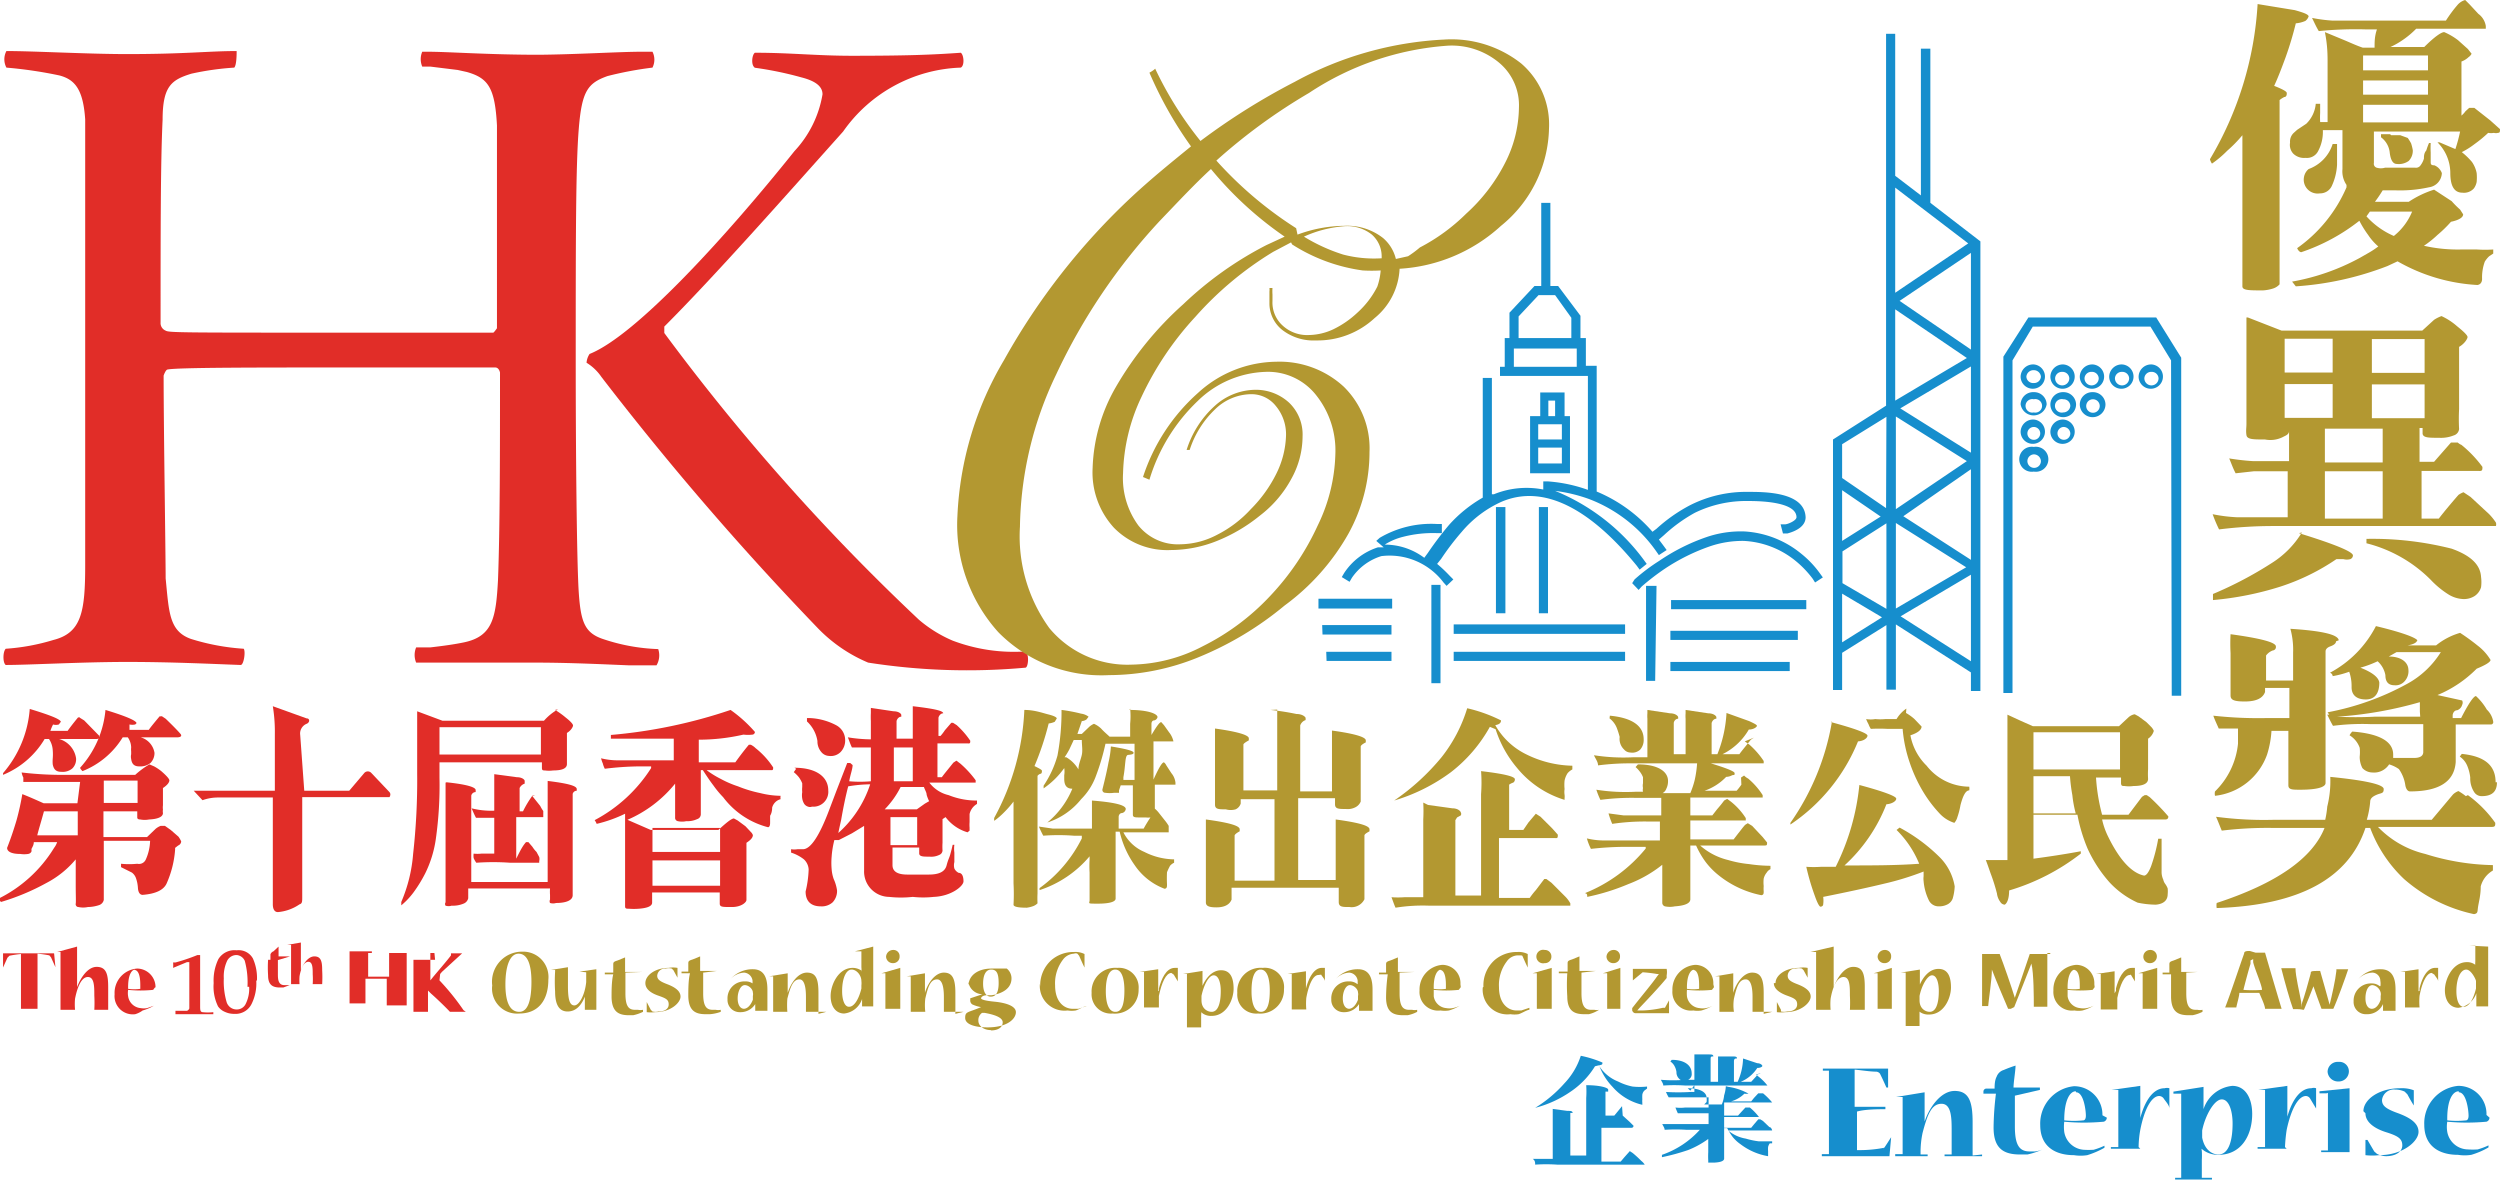 <svg xmlns="http://www.w3.org/2000/svg" viewBox="0 0 73.95 35"><defs><style>.a{fill:#e12d28;}.b,.d{fill:#168ecd;}.b{fill-rule:evenodd;}.c{fill:#b39831;}</style></defs><path class="a" d="M.19,2a12.8,12.8,0,0,1,1.56.23c.47.12.71.42.77,1.3,0,.5,0,4,0,6.83,0,2.53,0,5.42,0,6.36,0,1.38-.11,2-.94,2.21a6.26,6.26,0,0,1-1.41.26c-.09.09-.09.42,0,.48.68,0,2.27-.09,3.59-.09s2.53.06,3.36.09c.09,0,.15-.39.09-.48a6.64,6.64,0,0,1-1.56-.29C5,18.67,5,18.11,4.9,17.11c0-.7-.06-4.47-.06-6,0,0,.06-.18.12-.18.29-.06,2.71-.06,5.12-.06,1.48,0,4.13,0,4.57,0,.07,0,.12.06.14.15,0,2.21,0,4.65-.06,6.15-.06,1.09-.15,1.65-1,1.83-.29.06-.57.1-1,.15h0l-.21,0h0l-.21,0a.58.58,0,0,0,0,.45h.22l.7,0h.16l.36,0h0c.63,0,1.37,0,2.09,0,1,0,2,.05,2.75.08h.83a.58.58,0,0,0,.05-.48,5.64,5.64,0,0,1-1.61-.29c-.56-.18-.68-.5-.74-1.38s-.09-4.3-.09-6.72c0-3.74,0-5.89.09-7s.26-1.35.85-1.56A10.53,10.53,0,0,1,19.3,2a.52.52,0,0,0,0-.47H19c-.67,0-1.93.08-3.06.09-1.49,0-2.69-.09-3.3-.09h-.15a.56.56,0,0,0,0,.44l.15,0h.09l.81.1.27.06c.63.18.83.46.89,1.58,0,.49,0,1,0,1.65,0,.78,0,1.64,0,2.43V9.71s-.09.13-.11.13c-.33,0-1.95,0-4.54,0-4.68,0-5.06,0-5.15-.06a.24.24,0,0,1-.15-.24c0-2.7,0-4.77.06-6,0-1,.27-1.18.85-1.36A8.29,8.29,0,0,1,6.93,2C7,1.92,7,1.6,7,1.51c-.82,0-1.53.09-3.24.09C2.6,1.6,1,1.51.19,1.51A.52.52,0,0,0,.19,2M22.3,2a10.44,10.44,0,0,1,1.41.29c.47.12.62.3.62.5a3.24,3.24,0,0,1-.83,1.68c-2,2.5-4.68,5.45-6.06,6a.54.54,0,0,0-.09.26,1.45,1.45,0,0,1,.44.42,88.32,88.32,0,0,0,6.42,7.45,4.48,4.48,0,0,0,1.47,1,19,19,0,0,0,4.65.15c.09,0,.12-.42,0-.48a5.12,5.12,0,0,1-2.15-.32,3.86,3.86,0,0,1-1-.62,63.38,63.38,0,0,1-7.53-8.48V9.66c1.47-1.47,3.53-3.8,5.29-5.77A4.43,4.43,0,0,1,28.42,2c.12-.06.09-.38,0-.44-.82.06-1.62.09-3.21.09-1.06,0-1.82-.09-2.88-.09-.09.06-.12.38,0,.44"/><path class="b" d="M64.22,10.66l-.61-1H60.13l-.6,1v9.84h-.27V10.55L60,9.39h3.78l.74,1.19v10h-.28ZM56.06,9.15v2.7l2.12-1.26ZM58.22,7.2,56.06,5.55V8.66Zm.08,3.14V7.48L56.19,8.9Zm0,3.05V10.84l-2.09,1.24Zm0,3.17V13.88l-2,1.39Zm0,3V17l-2.08,1.23Zm-3.81-2V19l1.18-.74Zm0-3.06V16l1.14-.72Zm1.31-2.17-1.31.81v1l1.3.89Zm.28,2.73,2.1-1.42-2.1-1.32Zm-.28.42-1.3.83v.94l1.3.76ZM56.08,18l2.08-1.22-2.08-1.31Zm0,.47v1.93H55.8V18.49l-1.31.82v1.1h-.27V13l1.57-1c0-3.69,0-7.35,0-11h.27V5.2l.76.58V1.44h.28V6l1.48,1.14v13.3H58.3v-.55Zm4.08-7.69a.36.36,0,1,1-.39.36.37.37,0,0,1,.39-.36m.87,0a.36.36,0,1,1-.38.36.37.37,0,0,1,.38-.36m.87,0a.36.36,0,1,1-.38.36.37.37,0,0,1,.38-.36m.87,0a.36.36,0,1,1-.38.36.37.37,0,0,1,.38-.36m.87,0a.36.36,0,1,1-.38.36.37.37,0,0,1,.38-.36m-3.48.82a.37.37,0,0,1,.38.36.39.39,0,0,1-.77,0,.37.37,0,0,1,.39-.36m.87,0a.37.37,0,0,1,.38.36.38.38,0,0,1-.76,0,.37.37,0,0,1,.38-.36m.87,0a.37.37,0,0,1,.38.36.38.38,0,0,1-.76,0,.37.37,0,0,1,.38-.36m-1.74.81a.36.36,0,1,1-.39.36.37.37,0,0,1,.39-.36m.87,0a.36.36,0,1,1-.38.36.37.37,0,0,1,.38-.36m-.87.81a.37.37,0,1,1,0,.73.37.37,0,1,1,0-.73m0-2.27a.21.21,0,0,0-.22.19.2.2,0,0,0,.22.19.2.2,0,0,0,.21-.19.21.21,0,0,0-.21-.19M61,11a.2.2,0,0,0-.21.19.21.21,0,0,0,.42,0A.2.2,0,0,0,61,11m.87,0a.2.2,0,0,0-.21.19.21.21,0,0,0,.42,0A.2.2,0,0,0,61.9,11m.87,0a.2.2,0,0,0-.21.19.21.21,0,0,0,.42,0,.2.2,0,0,0-.21-.19m.87,0a.2.2,0,0,0-.21.19.21.21,0,0,0,.42,0,.2.2,0,0,0-.21-.19m-3.48.81a.2.2,0,1,0,0,.39.2.2,0,1,0,0-.39m.87,0a.2.2,0,1,0,0,.39.21.21,0,0,0,.21-.19.2.2,0,0,0-.21-.2m.87,0a.2.2,0,1,0,.21.2.2.2,0,0,0-.21-.2m-1.74.82a.19.19,0,1,0,0,.38.19.19,0,1,0,0-.38m.87,0a.19.19,0,1,0,.21.19.2.2,0,0,0-.21-.19m-.87.81a.2.2,0,1,0,.21.19.21.21,0,0,0-.21-.19m-7.22,6.41H49.41v-.27h3.53Zm.24-.92H49.41v-.27h3.77Zm.25-.91h-4v-.27h4ZM43,18.47h5.07v.28H43Zm0,.81h5.07v.27H43Zm-3.77,0h1.93v.27H39.24Zm-.12-.79h2.05v.28H39.12ZM39,17.71h2.18V18H39Zm6.79.43h-.27V15h.27Zm-1.26,0h-.28V15h.28Zm4.43,2h-.27V17.33H49Zm-6.35.07h-.27V17.3h.27Zm5.74-3.07a5.58,5.58,0,0,1,.73-.55,5.85,5.85,0,0,1,1.39-.7,3.14,3.14,0,0,1,1.13-.17,2.91,2.91,0,0,1,1.67.65,2.94,2.94,0,0,1,.57.6l.08.11-.23.15-.07-.11a3,3,0,0,0-.52-.54A2.63,2.63,0,0,0,51.58,16a3,3,0,0,0-1,.16,5.89,5.89,0,0,0-1.33.66,7,7,0,0,0-.69.53l-.09.1-.19-.2ZM49,15.64a4.72,4.72,0,0,1,1-.7,3.67,3.67,0,0,1,1.72-.39c.48,0,1.66,0,1.69.75,0,.28-.31.42-.54.48l-.13,0-.07-.27.13,0c.08,0,.34-.11.34-.21,0-.47-1.14-.48-1.42-.48a3.46,3.46,0,0,0-1.59.35,4.6,4.6,0,0,0-.91.66l-.15.13.15.2.08.11-.23.15L49,16.32a4.29,4.29,0,0,0-2-1.56h0l0,0a4.66,4.66,0,0,0-1-.24v0a6.15,6.15,0,0,1,2.63,2.05l.08.11-.21.17-.08-.11c-.93-1.14-2.44-2.56-4-1.9a3.32,3.32,0,0,0-1.18.89,7.69,7.69,0,0,0-.61.8l-.12.15a4.43,4.43,0,0,1,.38.36l.1.1-.2.19-.09-.1a2,2,0,0,0-1.84-.78,1.64,1.64,0,0,0-.87.64l-.07.12-.23-.14.07-.12a1.88,1.88,0,0,1,1-.76l.17,0L40.71,16l.1-.09a3,3,0,0,1,1.7-.41h.14v.27H42.5a3.53,3.53,0,0,0-1,.11,1.83,1.83,0,0,0-.54.23,1.94,1.94,0,0,1,1.17.39l.11-.15a9.79,9.79,0,0,1,.62-.82,4,4,0,0,1,1-.81h0V11.18h.27v3.44l.06,0a2.56,2.56,0,0,1,1.46-.14v-.24h.14a4.44,4.44,0,0,1,1.18.25V11.12H44.37v-.27h.14V10h.14V9.25l.74-.79h.2V6h.27V8.46h.23l.66.88V10h.16v.82h.32v3.72a4.45,4.45,0,0,1,1.65,1.19ZM46.44,13v1H45.26V12.31h.3v-.7h.72v.7h.16Zm-1.66-2.15h1.86v-.54H44.78Zm1.08-2.12h-.35l-.59.63V10h1.56v-.6L46,8.73Zm-.06,3.58H46v-.46H45.8Zm-.3,1.4h.7v-.47h-.7Zm0-1.16h.7V13h-.7Z"/><path class="c" d="M40.87,7.59a.86.86,0,0,0-.29-.65,1.17,1.17,0,0,0-.79-.25A3.52,3.52,0,0,0,38.57,7a5.22,5.22,0,0,0,1.16.53,3.61,3.61,0,0,0,1.14.11m-2.68-.47-.53.28a10,10,0,0,0-2.3,1.92,9.25,9.25,0,0,0-1.59,2.36A5.56,5.56,0,0,0,33.22,14a2.37,2.37,0,0,0,.45,1.54,1.5,1.5,0,0,0,1.25.56A2.39,2.39,0,0,0,36,15.82a3.48,3.48,0,0,0,1-.76A4,4,0,0,0,37.76,14a2.71,2.71,0,0,0,.28-1.1,1.31,1.31,0,0,0-.3-.89.92.92,0,0,0-.74-.35,1.55,1.55,0,0,0-1.06.45,2.87,2.87,0,0,0-.75,1.2l-.09,0A2.93,2.93,0,0,1,35.94,12a1.81,1.81,0,0,1,1.19-.47,1.45,1.45,0,0,1,1,.38,1.3,1.3,0,0,1,.4,1,2.6,2.6,0,0,1-.33,1.25,3.39,3.39,0,0,1-.93,1.09A4.9,4.9,0,0,1,36,16a3.7,3.7,0,0,1-1.36.27,2.21,2.21,0,0,1-1.69-.66,2.42,2.42,0,0,1-.63-1.77A5.1,5.1,0,0,1,33,11.46,10,10,0,0,1,35,9a10.49,10.49,0,0,1,2.46-1.75L38,7a10.54,10.54,0,0,1-2.18-2c-.51.47-1,1-1.51,1.53a17.62,17.62,0,0,0-3.07,4.55,10.77,10.77,0,0,0-1.07,4.5,4.63,4.63,0,0,0,.87,3,3,3,0,0,0,2.43,1.08,4.68,4.68,0,0,0,2.1-.54,7,7,0,0,0,2-1.49,7.69,7.69,0,0,0,1.41-2.09,5.09,5.09,0,0,0,.52-2.11,2.62,2.62,0,0,0-.56-1.73A1.81,1.81,0,0,0,37.43,11a3,3,0,0,0-2,.86A5.34,5.34,0,0,0,34,14.19l-.19-.08a5.68,5.68,0,0,1,1.63-2.49,3.48,3.48,0,0,1,2.31-.92,2.8,2.8,0,0,1,2,.74,2.55,2.55,0,0,1,.76,1.93,5,5,0,0,1-.62,2.41A6.73,6.73,0,0,1,38,17.91a9.74,9.74,0,0,1-2.57,1.54,7,7,0,0,1-2.62.52,4.28,4.28,0,0,1-3.28-1.27,4.74,4.74,0,0,1-1.21-3.43,9.88,9.88,0,0,1,1.38-4.62,19.77,19.77,0,0,1,3.79-4.84c.57-.53,1.15-1,1.74-1.48A11.58,11.58,0,0,1,34,2.15s.13-.07.17-.12a10.61,10.61,0,0,0,1.34,2.14A19.67,19.67,0,0,1,38.3,2.42a10.23,10.23,0,0,1,4.42-1.25A3.33,3.33,0,0,1,45,1.88a2.38,2.38,0,0,1,.82,1.91,3.81,3.81,0,0,1-1.42,2.89,4.86,4.86,0,0,1-3,1.27,2,2,0,0,1-.74,1.46,2.48,2.48,0,0,1-1.73.66,1.51,1.51,0,0,1-1-.31,1,1,0,0,1-.38-.8c0-.05,0-.16,0-.34a.41.41,0,0,0,0-.1h.09a1.29,1.29,0,0,0,0,.19V8.9a.92.92,0,0,0,.3.73,1.07,1.07,0,0,0,.78.28,1.76,1.76,0,0,0,.72-.17,2.83,2.83,0,0,0,.71-.49,2.64,2.64,0,0,0,.59-.77A1.85,1.85,0,0,0,40.84,8a4.53,4.53,0,0,1-.53,0h0a5.17,5.17,0,0,1-2.09-.77m.16-.29a4.07,4.07,0,0,1,1.38-.26,1.72,1.72,0,0,1,1.15.36,1.18,1.18,0,0,1,.38.62l.36-.08A3.12,3.12,0,0,0,42,7.32a5.64,5.64,0,0,0,1.37-1,5.19,5.19,0,0,0,1.15-1.5,3.67,3.67,0,0,0,.41-1.63,1.64,1.64,0,0,0-.58-1.33,2.19,2.19,0,0,0-1.51-.51,8.49,8.49,0,0,0-4.12,1.4,16.86,16.86,0,0,0-2.74,2,11.35,11.35,0,0,0,2.36,2"/><path class="a" d="M3.07,23.75h1v-.66h-1Zm1.71-2.57.12.08c.25.24.39.39.44.45s0,.1-.09.1H4.16a.57.57,0,0,1,.41.46.42.42,0,0,1-.12.3.48.48,0,0,1-.33.1c-.14,0-.22-.06-.24-.22a.32.32,0,0,1,0-.14l0-.08a.57.57,0,0,1,0-.12.54.54,0,0,0-.1-.3H3.63a2.45,2.45,0,0,1-1.19,1s-.07-.07-.07-.1A2.94,2.94,0,0,0,3.12,21c.59.18.9.31.92.39L4,21.43a.4.4,0,0,1-.17,0l0,.09,0,.07H4.4c.07-.1.18-.23.32-.4l.06,0M1.06,24.71H2.3V24h-1c-.09.33-.17.58-.21.76m1.27-3.53.13.08.44.45c0,.07,0,.1-.09.1H1.75a.7.7,0,0,1,.5.57.38.38,0,0,1-.11.3.44.44,0,0,1-.33.1c-.14,0-.22-.06-.25-.22a1,1,0,0,1,0-.17,1.47,1.47,0,0,0,0-.25.67.67,0,0,0-.11-.33H1.32A2.56,2.56,0,0,1,.09,22.92l0-.05,0,0a3.28,3.28,0,0,0,.79-1.9c.59.18.9.3.92.38l-.06.08a.29.29,0,0,1-.17,0,1.32,1.32,0,0,0-.08.19H2c.07-.1.17-.23.31-.4l.06,0m0,1.91H1.87l-.72,0-.46,0s0-.08,0-.13a.53.53,0,0,1-.05-.15A10.28,10.28,0,0,0,2,22.92H4a2.47,2.47,0,0,1,.42-.31l.14.06a1.52,1.52,0,0,1,.21.14q.23.2.24.27c0,.07-.07.15-.19.23v.51a.53.53,0,0,0,0,.13.28.28,0,0,0,0,.1c0,.12-.17.18-.41.19a.67.67,0,0,1-.26,0q-.09,0-.09-.06V24h-1v.76H4.35l.25-.24a.52.52,0,0,1,.15-.09l.13,0,.17.12.23.2a.75.75,0,0,1,.08.14.14.14,0,0,1-.09.12l-.09.07,0,.05a3,3,0,0,1-.25,1c-.09.2-.33.31-.71.34-.08,0-.13-.07-.14-.2a1.05,1.05,0,0,0-.06-.3.35.35,0,0,0-.12-.16l-.32-.16,0-.1a2.39,2.39,0,0,0,.48,0,.22.22,0,0,0,.25-.12,1.44,1.44,0,0,0,.13-.56H3.07v.41c0,.37,0,.81,0,1.34a.21.21,0,0,1-.13.15,1.09,1.09,0,0,1-.34.06.66.66,0,0,1-.28,0c-.06,0-.09-.06-.08-.1s0-.29,0-.51,0-.48,0-.8a2.84,2.84,0,0,1-.87.7,6.76,6.76,0,0,1-1.34.56s0,0-.09-.09a4,4,0,0,0,1.66-1.51.56.56,0,0,0,.09-.17H1c0,.1-.06.17-.07.21a.23.23,0,0,1,0,.07.13.13,0,0,1-.1.07.75.75,0,0,1-.23,0c-.26,0-.39-.07-.39-.18.11-.28.2-.55.28-.82a7.64,7.64,0,0,0,.17-.77c.28.11.49.21.63.27h1Z"/><path class="a" d="M15.74,23.54l.24.3a1,1,0,0,0,.09.15l0,.12,0,.06h-.8v1.23h0c.07-.14.13-.26.18-.34a1,1,0,0,1,.11-.15l.07,0,.12.14a.79.79,0,0,0,.12.15l.08.15a.24.24,0,0,1,0,.12l0,.05,0,0h-.86a7,7,0,0,0-1,0,.64.64,0,0,1-.08-.14.5.5,0,0,1,0-.13,1,1,0,0,0,.23,0l.38,0V24.19l-.54,0c-.05-.09-.09-.19-.13-.28a2.34,2.34,0,0,0,.67.07v-.63c0-.11,0-.2,0-.28s0-.13,0-.17l.67.09c.15,0,.23.07.23.11l0,.08a.25.25,0,0,0-.15.13V24h.1a3.08,3.08,0,0,1,.29-.48h.07m-2.62-.38c.57.06.86.14.86.23v.06l0,0c-.09,0-.13.08-.13.11v1.3c0,.52,0,.94,0,1.25H16.2v-.59c0-.21,0-.45,0-.74v-.9c0-.3,0-.55,0-.76.57.07.86.14.86.24l0,.05,0,0c-.08,0-.12.07-.12.1v1.27c0,.42,0,.78,0,1.06s0,.51,0,.66-.19.23-.49.23a.3.3,0,0,1-.18,0,.11.11,0,0,1,0-.1v-.14a1.28,1.28,0,0,1,0-.19H13.85v.29a.22.22,0,0,1-.14.16.82.82,0,0,1-.35.06.3.3,0,0,1-.18,0,.09.09,0,0,1,0-.1c0-.28,0-.9,0-1.84v-.95c0-.29,0-.55,0-.75M13,22.32h3v-.81H13ZM16.42,21a2.47,2.47,0,0,1,.32.23c.14.11.21.19.21.23s-.06.15-.18.22v.92c0,.13-.14.19-.41.19a.86.86,0,0,1-.24,0c-.06,0-.09,0-.09-.08v-.16H13V23a11.32,11.32,0,0,1-.11,1.83,3.36,3.36,0,0,1-.31,1,4.06,4.06,0,0,1-.35.57,2.21,2.21,0,0,1-.36.38l0-.05,0-.05a4.47,4.47,0,0,0,.35-1.42,19.54,19.54,0,0,0,.12-2.38V21.75c0-.26,0-.5,0-.71l.75.28h3a1.58,1.58,0,0,1,.42-.34"/><path class="a" d="M19.3,26.2h2v-.75h-2Zm0-1h2v-.71h-2ZM21.61,21a4,4,0,0,1,.72.65.08.08,0,0,1-.07.08,1.16,1.16,0,0,1-.27,0,5.92,5.92,0,0,1-1.32.15v.67h1.08c.08-.11.21-.29.4-.52l0,0,.06,0a.53.53,0,0,1,.14.1,2.38,2.38,0,0,1,.52.57c0,.06,0,.09-.07.08H20.9a2.75,2.75,0,0,0,.42.26,3,3,0,0,0,.51.22,3.77,3.77,0,0,0,.66.2,2.61,2.61,0,0,0,.6.08.3.3,0,0,0,0,.1.35.35,0,0,0-.25.25q0,.14-.06.24c0,.07,0,.14,0,.19s0,.14-.06.15a2.42,2.42,0,0,1-1.33-.89,2.83,2.83,0,0,1-.29-.35c-.1-.13-.2-.28-.31-.45h-.06v.07c0,.34,0,.76,0,1.24a.15.15,0,0,1-.11.14.67.67,0,0,1-.32.06.57.57,0,0,1-.25,0,.1.1,0,0,1-.08-.11c0-.2,0-.55,0-1a3.68,3.68,0,0,1-1.41,1.07l.69.3h2c.24-.22.39-.34.46-.34l.11.06.23.17.15.16a.26.26,0,0,1,.07.1c0,.08-.07.15-.19.23V26.4c0,.08,0,.15,0,.22s-.15.21-.43.21-.35,0-.36-.09V26.4h-2v.3q0,.15-.39.18a1.87,1.87,0,0,1-.3,0c-.07,0-.11,0-.11-.07s0-.18,0-.28,0-.23,0-.36V24.69c0-.23,0-.44,0-.62a4,4,0,0,1-.84.3.54.54,0,0,0-.06-.11,4.43,4.43,0,0,0,1.67-1.54l0,0,0-.05h-.37a8.83,8.83,0,0,0-1,.07.76.76,0,0,1-.06-.16.88.88,0,0,1-.05-.15,2,2,0,0,0,.45.06c.19,0,.42,0,.7,0h1v-.64l-.86,0q-.46,0-1,0v-.11A15,15,0,0,0,21.61,21"/><path class="a" d="M27,22.11h-.56v1H27ZM26.34,25h.79v-.83h-.79Zm1.16-1.27a1.12,1.12,0,0,1-.09-.22c0-.07-.05-.14-.08-.23h-.69a2.63,2.63,0,0,1-.47.66l.09,0h.86l.24-.17.14-.08m-2.76,1a3.3,3.3,0,0,0,1-1.49,4.11,4.11,0,0,0-.65.06l0,0v0q-.11.42-.21,1c-.05.22-.09.4-.11.54m-.83-3.56a1.83,1.83,0,0,1,.79.21.5.5,0,0,1,.27.44.49.49,0,0,1-.13.35.41.41,0,0,1-.35.12.31.31,0,0,1-.23-.12.48.48,0,0,1-.11-.32,1,1,0,0,0-.17-.42,1,1,0,0,0-.14-.16l0-.05,0-.05m-.37,1.47c.66,0,1,.28,1,.67a.44.44,0,0,1-.48.48.16.16,0,0,1-.12,0,.21.21,0,0,1-.11-.08.44.44,0,0,1-.06-.16.57.57,0,0,1,0-.19.77.77,0,0,1,0-.15l0-.11a.81.81,0,0,0-.1-.18,1.06,1.06,0,0,0-.15-.15l.07-.1m1.6-.17.07.06c0,.12-.07.29-.1.48a3.6,3.6,0,0,0,.64,0v-1l-.36,0-.2,0c-.05-.1-.08-.2-.12-.3a4.44,4.44,0,0,0,.68.06v-.54a2.32,2.32,0,0,1,0-.24c0-.06,0-.11,0-.15l.67.1c.15,0,.23.07.23.11l0,.05,0,0c-.08,0-.13.08-.14.13v.52H27v-.56c0-.19,0-.33,0-.4.6.07.9.13.9.21l0,0,0,0c-.08,0-.13.08-.14.13v.54h.06a1.47,1.47,0,0,0,.13-.17l.19-.22,0,0,.05,0,.11.07a2.53,2.53,0,0,1,.4.46c0,.06,0,.09-.07.08h-.9v1h.13c.07-.1.19-.24.34-.43l.09-.06.12.09a3,3,0,0,1,.45.49l0,.07-.06,0H27.49a1,1,0,0,0,.57.37,2.2,2.2,0,0,0,.84.16v.1a.46.46,0,0,0-.22.3l0,.24a1,1,0,0,0,0,.16l0,.09-.06.05a1.26,1.26,0,0,1-.65-.45l-.09.06v.7a1.77,1.77,0,0,0,0,.23.15.15,0,0,1-.1.13.54.54,0,0,1-.28.05c-.19,0-.3,0-.31-.09v-.18h-.79v.52c0,.19.15.28.44.28h.63c.3,0,.48-.08.53-.27s.08-.22.11-.33.05-.19.07-.28l.05,0h0a.88.88,0,0,0,0,.23c0,.09,0,.17,0,.28a.38.38,0,0,0,0,.19.27.27,0,0,0,.13.13c.1,0,.14.11.14.25s-.36.44-.88.46a2.85,2.85,0,0,1-.62,0,3.21,3.21,0,0,1-.7,0,.75.75,0,0,1-.74-.78V24.43l-.36.22-.39.2-.13,0a2.75,2.75,0,0,0-.08.49,2.12,2.12,0,0,0,0,.37,1.14,1.14,0,0,0,.06.29,1.22,1.22,0,0,1,.1.34.49.49,0,0,1-.13.35.48.48,0,0,1-.35.12c-.31,0-.45-.17-.45-.44a3.19,3.19,0,0,0,.09-.65.44.44,0,0,0-.14-.3,1.2,1.2,0,0,0-.38-.2v-.1a.61.61,0,0,0,.19,0h.16q.34,0,.78-1.17l.22-.58.31-.8"/><path class="c" d="M31.54,22.4a1,1,0,0,1,.36.36c0-.15.07-.29.1-.43s0-.28,0-.44h-.24l-.13.28a2.32,2.32,0,0,1-.14.23M33.41,21c.54,0,.82.11.83.21a.13.13,0,0,1-.1.1c-.06,0-.08.06-.08.1v.33c.15-.25.24-.38.29-.38l.08.09.15.21a.65.65,0,0,1,.13.27l0,0,0,0h-.59v1.13h0c.15-.33.25-.51.31-.51a.25.25,0,0,1,.07.09l.15.23a.53.53,0,0,1,.12.28l0,.06,0,0h-.61c0,.17,0,.42,0,.76l0-.05h0a.88.88,0,0,1,.1.1l.19.24a1.36,1.36,0,0,1,.12.17l0,.13,0,.06H33.23a1.23,1.23,0,0,0,.62.58,2,2,0,0,0,.88.22v.1a.34.34,0,0,0-.12.09,1.72,1.72,0,0,0-.09.19,3.58,3.58,0,0,0,0,.36c0,.07,0,.12-.07.13a1.85,1.85,0,0,1-.88-.69,2.79,2.79,0,0,1-.45-1H33v.85c0,.15,0,.53,0,1.13,0,.1-.2.15-.52.15s-.26,0-.25-.09c0-.35,0-.63,0-.83a3.16,3.16,0,0,1,0-.38v-.1a3.26,3.26,0,0,1-1.48,1l0-.06v0A4,4,0,0,0,32,24.8l0-.08h-.24a5.94,5.94,0,0,0-.9,0c-.05-.09-.09-.18-.13-.27l.41.06H32.3v-.3c0-.11,0-.22,0-.31s0-.16,0-.22c.64.05,1,.13,1,.25a.14.14,0,0,1-.11.12c-.07,0-.1.07-.1.11v.35h.74c.07-.13.14-.24.2-.33a.58.58,0,0,1-.14,0h-.17c-.14,0-.21,0-.21-.08,0-.41,0-.7,0-.87h-.36l-.05.15,0,.07-.14,0a.91.91,0,0,1-.27,0c-.06,0-.09-.06-.08-.1.08-.32.14-.58.18-.8a2.8,2.8,0,0,0,.07-.47c.44.07.66.13.67.18s-.06.06-.16.07-.07.29-.14.66l0,.08h.33V22H32.7a6.87,6.87,0,0,1-.3,1,1.87,1.87,0,0,1-.42.64,2.11,2.11,0,0,1-1,.69l0,0,0,0a2.55,2.55,0,0,0,.74-1h0c-.16,0-.24-.09-.24-.29v0l0,0s0-.06,0-.11a.66.66,0,0,0,0-.21,2.47,2.47,0,0,1-.61.6l0-.08a3.06,3.06,0,0,0,.41-.89A7.05,7.05,0,0,0,31.4,21a4.67,4.67,0,0,1,.58.11.46.46,0,0,1,.22.09l-.06.08a.26.26,0,0,1-.14.05l-.13.38H32l.23-.22a.55.55,0,0,1,.13-.08.74.74,0,0,1,.21.14c.1.11.19.18.25.24v0h.61v-.38a2.31,2.31,0,0,0,0-.45M30.3,21c.3,0,.54.09.7.13s.25.08.26.12l-.06.1a.56.56,0,0,1-.18.05,8.45,8.45,0,0,1-.42,1.26c.14.07.22.11.22.14s0,.09-.05.09a.18.18,0,0,0-.08.06l0,.06v3.42a2.81,2.81,0,0,0,0,.29.36.36,0,0,1-.12.08.83.83,0,0,1-.2.05q-.39,0-.39-.09a5.83,5.83,0,0,0,0-.63V23.71a3,3,0,0,1-.28.32,2.15,2.15,0,0,1-.29.25.29.29,0,0,1,0-.09A7.29,7.29,0,0,0,30.3,21"/><path class="c" d="M37.58,21a7.54,7.54,0,0,1,.77.12c.18,0,.27.09.27.12l0,.06,0,0a.25.25,0,0,0-.16.16v1.95h.94V22.05c0-.14,0-.29,0-.44.66.09,1,.19,1,.29l0,.06,0,0q-.14.07-.15.12v1.63a.33.33,0,0,1-.16.17.49.49,0,0,1-.28.05c-.21,0-.32,0-.32-.14v-.18H38.4v2.42h1.11V24.69c0-.15,0-.3,0-.45.66.09,1,.18,1,.29l0,.06,0,0c-.09.05-.14.08-.15.12V26.6a.42.42,0,0,1-.44.23c-.21,0-.32,0-.32-.15v-.42H36.43v.35c-.06.15-.21.23-.45.23s-.31-.05-.31-.15v-2c0-.15,0-.3,0-.45.66.09,1,.18,1,.29l0,.06,0,0q-.13.07-.15.12v1.34h1.18V23.64h-1v.13a.28.28,0,0,1-.15.17.52.52,0,0,1-.29,0c-.21,0-.32,0-.32-.14V22c0-.15,0-.29,0-.45.65.09,1,.19,1,.29l0,.06,0,0c-.09.05-.15.09-.16.12v1.36h1V21.92c0-.23,0-.42,0-.58s0-.27,0-.35"/><path class="c" d="M44.07,21.5a4.38,4.38,0,0,1-1.15,1.34,5.4,5.4,0,0,1-1.68.84l0,0,0,0a6.71,6.71,0,0,0,1.4-1.28,4.39,4.39,0,0,0,.76-1.45,4.45,4.45,0,0,1,1,.36c0,.08-.06.12-.17.14a2.12,2.12,0,0,0,.91.86,3.2,3.2,0,0,0,1.37.34v.11a.49.49,0,0,0-.14.11.63.63,0,0,0-.09.22,1.29,1.29,0,0,0,0,.25.59.59,0,0,0,0,.17.41.41,0,0,1,0,.1l0,.05a2.92,2.92,0,0,1-1.41-.95,3.35,3.35,0,0,1-.63-1.14m-2,2.24.72.1c.16,0,.24.08.25.12a.09.09,0,0,1,0,.09l-.11.06-.05.08v2.23h.76v-3a4.54,4.54,0,0,0,0-.68c.69.08,1,.16,1,.24a.11.11,0,0,1-.05.1.44.44,0,0,0-.12.06l0,.08v1.26h.42l.15-.22.22-.26,0,0h0l.14.09.35.35.16.18c0,.08,0,.11-.08.1H44.34v1.77h.91a2.15,2.15,0,0,1,.18-.23l.25-.33,0,0,.06,0,.15.11.4.4a.9.9,0,0,1,.16.21l0,.07,0,0H42.28a5.08,5.08,0,0,0-1,.06c-.05-.11-.08-.21-.12-.31a2.73,2.73,0,0,0,.38,0l.56,0V24.24a4.81,4.81,0,0,0,0-.5"/><path class="c" d="M47.62,21.17c.64.06,1,.29,1,.7a.43.43,0,0,1-.1.3.34.34,0,0,1-.29.09.25.25,0,0,1-.19-.09.43.43,0,0,1-.13-.37,2.34,2.34,0,0,0-.09-.28.66.66,0,0,0-.21-.27l0,0,0,0m4,.68.13.09a2.48,2.48,0,0,1,.43.49l0,.07-.05,0H48.27a7.33,7.33,0,0,0-1,.06c0-.11-.08-.2-.12-.3a5.65,5.65,0,0,0,1.16.06h.42V21.26a1,1,0,0,1,0-.16l0-.1.67.1c.15,0,.23.07.24.11l0,.05,0,0c-.08,0-.13.08-.13.13v.92h.35V21.26a1,1,0,0,1,0-.16l0-.1.67.1c.15,0,.23.07.24.11l0,.05,0,0c-.08,0-.13.08-.14.13v.92h.17a3.81,3.81,0,0,0,.27-1.22l.67.24c.15.07.23.11.23.14s-.09.11-.24.11a1.85,1.85,0,0,1-.78.73h.5c.07-.1.19-.24.34-.43l.09-.06m-1.51.69c.62.18.94.3.94.36s0,.05-.07.06a.39.39,0,0,1-.18.05,1.61,1.61,0,0,1-.64.41h.95a1.94,1.94,0,0,0,.14-.18L51.5,23l.09-.06a.46.46,0,0,0,.12.09,2.15,2.15,0,0,1,.43.49l0,.07,0,0H50v.53h.65l.14-.18c.06-.07.13-.15.21-.26l.09-.05.12.09a2,2,0,0,1,.43.48l0,.07,0,0H50v.56h1.28l.13-.17c.06-.07.12-.16.21-.26l.08-.05.13.08.31.33.13.16c0,.07,0,.09-.07.09H50.29a1.94,1.94,0,0,0,.83.43,3.24,3.24,0,0,0,.62.12,4.46,4.46,0,0,0,.63.05v.1a.26.26,0,0,0-.11.1.44.44,0,0,0-.09.18,1,1,0,0,0,0,.22.86.86,0,0,0,0,.15c0,.07,0,.11-.07.12a2.93,2.93,0,0,1-1.3-.62,2.18,2.18,0,0,1-.36-.38,2.63,2.63,0,0,1-.27-.47H50v.25c0,.37,0,.81,0,1.34,0,.12-.16.19-.46.21a.71.71,0,0,1-.29,0,.11.11,0,0,1-.08-.1c0-.12,0-.26,0-.45s0-.41,0-.68a3.7,3.7,0,0,1-1,.57,6.48,6.48,0,0,1-1.22.38c0-.06,0-.1-.07-.11a4.47,4.47,0,0,0,1.8-1.32l0-.05h-.62a9.16,9.16,0,0,0-1,.06,1.66,1.66,0,0,1-.12-.31,2.13,2.13,0,0,0,.45.06c.2,0,.43,0,.71,0h1V24.3h-.41a6.6,6.6,0,0,0-1,.07,2.33,2.33,0,0,1-.11-.31l.45.06c.19,0,.42,0,.7,0h.41V23.6h-.8a7.14,7.14,0,0,0-1,.06,2.34,2.34,0,0,1-.12-.3,5.55,5.55,0,0,0,1.16.06h.22l0,0,0,0a.23.23,0,0,1,0-.11.32.32,0,0,1,0-.14l0-.1,0-.08a.65.65,0,0,0-.09-.16.83.83,0,0,0-.13-.14l.07-.08c.59,0,.89.21.89.49a.49.49,0,0,1-.05.23.24.24,0,0,1-.11.13H50a2.54,2.54,0,0,0,.13-.39,3.2,3.2,0,0,0,.07-.49"/><path class="c" d="M56.38,21.09a1.44,1.44,0,0,1,.25.18l.21.22c0,.11-.14.2-.33.26a1.69,1.69,0,0,0,.48.9,1.61,1.61,0,0,0,1.26.62.31.31,0,0,1,0,.11c-.11,0-.19.17-.26.44a2.13,2.13,0,0,1-.09.35.43.43,0,0,1-.09.17,1,1,0,0,1-.43-.27,3.79,3.79,0,0,1-.45-.58,4.38,4.38,0,0,1-.44-.93,4.08,4.08,0,0,1-.21-1h-.45a4.35,4.35,0,0,0-.49,0,.61.61,0,0,1-.07-.14,1,1,0,0,1-.07-.15.8.8,0,0,0,.27,0,1.53,1.53,0,0,0,.3,0h.33a1,1,0,0,1,.29-.31M55,23.22c.71.19,1.08.33,1.09.4s-.12.16-.29.17a4.83,4.83,0,0,1-1.24,1.81c.8,0,1.54,0,2.21-.05a3,3,0,0,0-.67-1l.09-.07a5.08,5.08,0,0,1,1.18.87,1.59,1.59,0,0,1,.45.87,1.49,1.49,0,0,1-.06.36.32.32,0,0,1-.15.17.53.53,0,0,1-.26.06.32.32,0,0,1-.3-.19,1.59,1.59,0,0,1-.15-.56.57.57,0,0,1,0-.14l0-.14a8.39,8.39,0,0,1-1.17.36q-.75.18-1.8.39a.8.8,0,0,1,0,.22c0,.05-.05.07-.08.07s-.09-.1-.16-.3a6.82,6.82,0,0,1-.26-.88,3.23,3.23,0,0,0,.44,0h.43A6.94,6.94,0,0,0,55,23.22m-.84-1.86c.71.19,1.08.33,1.08.4s-.11.16-.28.17a5.41,5.41,0,0,1-2,2.46h0l0-.05a7.36,7.36,0,0,0,1.23-3"/><path class="c" d="M61.4,24.06a3.41,3.41,0,0,1-.1-.54,5,5,0,0,1-.07-.56H60.15v1.1Zm-1.25-1.3h2.56v-1.1H60.15Zm3-1.63s0,0,.11.06l.23.17.15.15a.38.38,0,0,1,.07.11.41.41,0,0,1-.17.23v.9a2.62,2.62,0,0,0,0,.29c0,.14-.15.21-.43.21a.91.91,0,0,1-.27,0c-.06,0-.09,0-.1-.07V23H62a5.61,5.61,0,0,0,.18,1.1h.78l.4-.53.08-.05.06,0,.09.06a7,7,0,0,1,.55.57q0,.09-.09.09H62.18a2.17,2.17,0,0,0,.17.49c.34.7.7,1.09,1.07,1.17.07,0,.14-.1.21-.28a5,5,0,0,0,.21-.81l.1,0c0,.36,0,.7,0,1a.54.54,0,0,0,.05.21.32.32,0,0,0,.06.13.54.54,0,0,1,.07.13.88.88,0,0,1,0,.17c0,.18-.12.29-.35.31a2.7,2.7,0,0,1-.54-.06,2.62,2.62,0,0,1-.83-.6,4,4,0,0,1-.65-1,4.88,4.88,0,0,1-.3-1H60.15v1.3c.45-.06.92-.13,1.4-.22l0,.07,0,0a6.42,6.42,0,0,1-2.12,1.09c0,.24-.06.38-.13.42a.16.16,0,0,1-.13-.08.52.52,0,0,1-.1-.25,5.36,5.36,0,0,0-.16-.52c-.06-.16-.11-.32-.17-.47l.64,0V21.88c0-.08,0-.19,0-.31s0-.27,0-.43l.39.18.36.16h2.55l.29-.27a.38.38,0,0,1,.16-.08"/><path class="c" d="M70.73,4,71,4l.22.08a1.4,1.4,0,0,1,.1.16,1.46,1.46,0,0,1,.05.2.43.43,0,0,1-.12.32.5.5,0,0,1-.35.09c-.11,0-.18-.1-.21-.32a.65.65,0,0,0-.26-.47l0-.09h.27M70,6.4a2.34,2.34,0,0,0,.81.58,1.79,1.79,0,0,0,.54-.72H70.1L70,6.4M69.9,3.62h1.92V3.1H69.9Zm0-.82h1.92V2.38H69.9Zm0-.72h1.92V1.64H69.9ZM69,4.26h.13c0,.24,0,.44,0,.61a1.69,1.69,0,0,1-.16.64.38.38,0,0,1-.35.21.41.41,0,0,1-.47-.47A.4.4,0,0,1,68.29,5,1.16,1.16,0,0,0,69,4.26M72.92,0l.13.13.26.28a.55.55,0,0,1,.22.36l0,.08-.06,0h-2a2.52,2.52,0,0,1-.35.3,2.44,2.44,0,0,1-.41.24h1c.29-.29.5-.44.59-.44a1.91,1.91,0,0,1,.41.24l.29.26.11.14a.28.28,0,0,1-.09.1.62.62,0,0,1-.21.13v1.6a.74.74,0,0,0,.12-.13l.11-.1.15,0,.47.37.29.26c0,.07,0,.11-.06.11a.21.21,0,0,1-.12,0,.48.48,0,0,1-.17,0,3.66,3.66,0,0,1-.4.33,2.36,2.36,0,0,1-.38.24,2.1,2.1,0,0,1,.3.29.87.87,0,0,1,.14.33,1.43,1.43,0,0,1,0,.26.49.49,0,0,1-.08.19.39.39,0,0,1-.34.13c-.24,0-.36-.19-.36-.59a1.28,1.28,0,0,0-.38-.9l.06,0,.47.2a4.42,4.42,0,0,0,.14-.52H70.22v.93a.12.12,0,0,0,.08.14.43.43,0,0,0,.25,0h.89a.16.16,0,0,0,.16-.07.61.61,0,0,0,.1-.2c0-.07,0-.16.07-.24a2,2,0,0,1,.08-.22l.05,0h0a2.72,2.72,0,0,0,0,.28v.27c0,.07,0,.11.11.11a.4.4,0,0,1,.22.23.44.44,0,0,1-.38.42,4,4,0,0,1-1,.09h-.37a4,4,0,0,1-.23.34h1A2.94,2.94,0,0,1,72,5.61l.52.34a2.85,2.85,0,0,0,.25.25l.09.14c0,.09-.12.17-.36.22a3.63,3.63,0,0,1-.4.39,3,3,0,0,1-.4.32,4.52,4.52,0,0,0,1.09.11h.48a3.7,3.7,0,0,0,.48,0V7.5l-.12.08a.75.75,0,0,0-.13.16,1.36,1.36,0,0,0-.08.51c0,.11-.06.17-.14.18a5.33,5.33,0,0,1-2.36-.7l-.3.14a9.15,9.15,0,0,1-2.71.6l-.11-.14a6.58,6.58,0,0,0,2-.7l.28-.16a2.53,2.53,0,0,0,.27-.18,1.66,1.66,0,0,1-.3-.34,3,3,0,0,1-.26-.42,5.72,5.72,0,0,1-1.72.93s-.07,0-.12-.12a4.26,4.26,0,0,0,1.46-1.8l0-.07A.71.71,0,0,1,69.29,5V3.85h-.58a1.21,1.21,0,0,1-.14.62.37.37,0,0,1-.37.2.46.46,0,0,1-.36-.12.38.38,0,0,1-.1-.33.35.35,0,0,1,.11-.29s0,0,.1-.09l.27-.18a.94.94,0,0,0,.28-.59h.13c0,.09,0,.17,0,.27a2.48,2.48,0,0,0,0,.27h.22V1.86c0-.22,0-.52-.08-.91l.58.24c.19.08.36.16.54.22h.35c0-.17,0-.34.07-.54H70a10.69,10.69,0,0,0-1.41.05c-.08-.13-.14-.27-.2-.39A4.49,4.49,0,0,0,69,.61c.29,0,.67,0,1.13,0h2.22a3.93,3.93,0,0,1,.34-.46A.47.47,0,0,1,72.92,0M66.78.12l1.1.18c.25.07.39.12.41.18a.26.26,0,0,1-.1.14.88.88,0,0,1-.28.07,10.14,10.14,0,0,1-.3,1c-.11.3-.22.59-.34.85.23.09.36.16.37.2s0,.13-.07.13a.68.68,0,0,0-.14.09l0,.08V8c0,.13,0,.27,0,.41a.43.43,0,0,1-.18.12,1.22,1.22,0,0,1-.31.06c-.41,0-.61,0-.61-.12,0-.25,0-.56,0-.91V4a4,4,0,0,1-.45.46,3.13,3.13,0,0,1-.45.38.4.4,0,0,1-.06-.13A10.11,10.11,0,0,0,66.78.12"/><path class="c" d="M70.16,12.37h1.56v-1H70.16Zm0-1.34h1.56v-1H70.16ZM70,15.94a9.53,9.53,0,0,1,2.52.29c.56.2.85.47.87.84a1.15,1.15,0,0,1,0,.3.47.47,0,0,1-.19.26.59.59,0,0,1-.34.09.9.9,0,0,1-.44-.14,2.67,2.67,0,0,1-.52-.43A4.09,4.09,0,0,0,70,16.07V16l0-.07m-1.23-.59h1.71V13.94H68.77Zm0-1.66h1.71v-1H68.77Zm-1.19-1.32H69v-1H67.58Zm0-1.34H69v-1H67.58ZM68,15.77c1.07.33,1.6.55,1.6.66a.12.12,0,0,1-.08.11.4.4,0,0,1-.2,0h-.21a6.5,6.5,0,0,1-1.65.81,9.27,9.27,0,0,1-2,.4l0-.06,0-.12a11.28,11.28,0,0,0,1.73-.91,2.76,2.76,0,0,0,.9-.91M66.49,9.39l1,.39h4.16L72,9.46a1.07,1.07,0,0,1,.22-.11,1.89,1.89,0,0,1,.46.3c.2.16.31.27.31.32s-.09.2-.25.29V12.1a5.62,5.62,0,0,0,0,.59.22.22,0,0,1-.16.19,1,1,0,0,1-.43.07c-.31,0-.47,0-.49-.12v-.17h-.09v1H72l.21-.24.29-.33.06,0,.06,0,.08,0a.35.35,0,0,0,.11.07,3.5,3.5,0,0,1,.62.65c0,.09,0,.13-.11.12H71.63v1.41h.51c.13-.17.32-.4.58-.7a.71.71,0,0,1,.15-.08l.21.14.54.5a1.6,1.6,0,0,1,.21.26.19.19,0,0,1,0,.1l-.06,0h-6.5a12.88,12.88,0,0,0-1.63.1,4.32,4.32,0,0,1-.19-.45,4.64,4.64,0,0,0,.71.09c.31,0,.68,0,1.12,0h.39V13.94l-1,0-.54.06c-.08-.15-.13-.3-.19-.44a6.92,6.92,0,0,0,.7.08c.3,0,.65,0,1.07,0v-1h0v.11c0,.08-.06.12-.15.16A.82.82,0,0,1,67,13c-.35,0-.53,0-.55-.13s0-.21,0-.34,0-.28,0-.46V10.22c0-.31,0-.59,0-.83"/><path class="c" d="M73.86,23.14c0,.28-.15.41-.45.41a.26.26,0,0,1-.21-.1.73.73,0,0,1-.13-.45,1.26,1.26,0,0,0-.09-.35.61.61,0,0,0-.22-.27l.06-.08c.69.07,1,.35,1,.84m-2.24-2.09c0-.09,0-.19,0-.28a11.6,11.6,0,0,1-2.45.43,10.78,10.78,0,0,0,1.1,0h1.36Zm-.08-2.12c0,.07-.1.13-.28.16h.84a2,2,0,0,1,.71-.37,6.21,6.21,0,0,1,.51.37,1.52,1.52,0,0,1,.39.43c0,.06-.14.15-.41.26a3.53,3.53,0,0,1-1.16.78l.73.16a.14.14,0,0,1,0,.13.23.23,0,0,1-.15.16c-.09,0-.13.1-.13.15v.08h.25c.22-.43.37-.65.44-.65a1.72,1.72,0,0,1,.32.4.63.63,0,0,1,.19.36.07.07,0,0,1-.08.08H72.64v1.11q-.06.87-1.35.87c-.07,0-.12-.07-.14-.18a1.1,1.1,0,0,0-.19-.48,1,1,0,0,0-.29-.14.53.53,0,0,1-.5.24.41.41,0,0,1-.29-.13.71.71,0,0,1-.08-.34,1.2,1.2,0,0,0,0-.26.71.71,0,0,0-.3-.37.44.44,0,0,1,.08-.11c.8.06,1.21.29,1.21.68v.1h.62c.16,0,.26-.05.27-.16v-.84H70.13a6.76,6.76,0,0,0-1.12.05c-.07-.12-.12-.23-.17-.33h.06l-.05-.07a7.9,7.9,0,0,0,2.35-.84,2.69,2.69,0,0,0,1-.94H70.89l-.23.13c.38,0,.57.18.58.38a.44.44,0,0,1-.13.37.35.35,0,0,1-.28.1q-.27,0-.27-.3a.73.73,0,0,0-.23-.41,3.13,3.13,0,0,1-.51.19c.36.14.54.29.56.44,0,.33-.14.5-.4.5s-.42-.12-.42-.36l0-.05v0a1.3,1.3,0,0,0-.07-.41A2.78,2.78,0,0,1,69,20c0-.06-.06-.1-.08-.1a3.24,3.24,0,0,0,1.36-1.38c.83.2,1.24.36,1.24.45m-2.42,0c0,.06-.06.11-.17.15s-.14.1-.14.15v2.38c0,.21,0,.71,0,1.51,0,.13-.27.2-.75.2-.23,0-.35,0-.35-.13,0-.93,0-1.47,0-1.61v0h-.5a2.9,2.9,0,0,1-.13.7,1.85,1.85,0,0,1-1.54,1.22.28.28,0,0,1,0-.13A2.29,2.29,0,0,0,66.2,22c0-.15,0-.3,0-.45l-.57,0c-.06-.14-.12-.26-.16-.38a12.15,12.15,0,0,0,1.6.07h.65v-.89H67v.12c-.07.19-.27.28-.6.28s-.42-.05-.42-.18V19.32a5.25,5.25,0,0,1,0-.56c.88.12,1.34.24,1.34.36a.1.1,0,0,1-.09.12.44.44,0,0,0-.2.15v.74h.8v-.82a2.37,2.37,0,0,0-.08-.71c.94.06,1.41.17,1.43.34m3.82,4.58a3.51,3.51,0,0,1,.81.82c0,.08,0,.12-.1.12H70.34a2.86,2.86,0,0,0,1.4.8,7.05,7.05,0,0,0,2,.33c0,.09,0,.14,0,.16a.77.77,0,0,0-.36.47c0,.27-.06.47-.08.61s0,.19-.12.21A4.61,4.61,0,0,1,71.11,26a4,4,0,0,1-1-1.51h-.14q-.75,2.25-4.4,2.37a.42.42,0,0,1,0-.15c1.77-.58,2.83-1.32,3.19-2.22H67.24a11.35,11.35,0,0,0-1.52.08c-.06-.14-.11-.28-.17-.41a10.76,10.76,0,0,0,1.7.09h1.53a2.85,2.85,0,0,0,.06-.39,3.14,3.14,0,0,0,.09-.88c1,.1,1.58.22,1.58.36s-.07.11-.21.17-.19.12-.19.21a2.77,2.77,0,0,1-.1.53h1.92l.63-.75a.47.47,0,0,1,.16-.1,1.73,1.73,0,0,1,.22.15"/><path class="a" d="M1.64,28.61l0,0h0l-.13-.29-.05-.06a3.24,3.24,0,0,0-.35-.05c0,.17,0,.66,0,.81s0,.7,0,.82l0,0,.14,0v0H.48v0l.14,0,0,0c0-.11,0-.68,0-.82s0-.65,0-.8a3.11,3.11,0,0,0-.34.05l-.06.06-.13.29h0l0,0,0-.42,0,0H1.6l0,0Z"/><path class="a" d="M2.28,28l0,0s0,1,0,1.2v.09h0l0-.09c.08-.22.29-.6.58-.6s.34.23.34.6,0,.51,0,.6,0,.06,0,.07l.13,0,0,0H2.65v0l.14,0,0,0a3.87,3.87,0,0,0,0-.42c0-.27,0-.55-.19-.55s-.31.29-.38.64a1.76,1.76,0,0,0,0,.33l0,0,.14,0v0h-.7l0,0,.13,0,0,0c0-.08,0-.68,0-.84s0-.76,0-.87l0,0H1.69l0,0h0Z"/><path class="a" d="M4,28.68c-.11,0-.22.17-.21.57a1.27,1.27,0,0,0,.36,0s0,0,0-.1,0-.46-.18-.46Zm.59.52-.06.08a3.58,3.58,0,0,1-.74,0,.57.57,0,0,0,0,.19.41.41,0,0,0,.37.35.55.55,0,0,0,.19,0l.2-.07,0,0v0a1.48,1.48,0,0,1-.33.14A.73.73,0,0,1,4,30a.54.54,0,0,1-.61-.59.72.72,0,0,1,.67-.76.55.55,0,0,1,.54.57Z"/><path class="a" d="M11,28.19h0v0l-.11,0,0,0c0,.18,0,.6,0,.65l0,.05h.62c0-.08,0-.65,0-.7l0,0-.11,0,0,0h.74v0l-.11,0,0,0c0,.11,0,.65,0,.78s0,.69,0,.77l0,0,.14,0,0,0H11.3v0l.14,0,0,0c0-.11,0-.73,0-.79l-.63,0,0,0c0,.16,0,.62,0,.73l0,0,.12,0,0,0h-.71v0l.12,0,0,0c0-.11,0-.66,0-.77s0-.7,0-.77l0,0-.11,0,0,0H11Z"/><path class="a" d="M12.85,28.19h0v0l-.12,0,0,0c0,.2,0,.53,0,.62V29h0l.08-.1c.15-.18.42-.49.53-.64v-.06l-.11,0,0,0h.58l0,0-.06,0-.08,0-.6.55-.05.06h0L13,29a7.17,7.17,0,0,1,.71.88l.07.05.08,0,0,0v0h-.67v0l0,0,.12,0v0c-.14-.15-.39-.39-.56-.54l-.09-.09h0v.63l0,0,.13,0,0,0v0h-.69v0l.13,0,0,0c0-.11,0-.7,0-.81s0-.67,0-.73l0,0-.1,0,0,0h.74Z"/><path class="c" d="M15.36,29.93c.26,0,.36-.35.36-.89s-.13-.83-.38-.83-.39.35-.39.91.15.81.41.81Zm0,.05a.74.74,0,0,1-.8-.83.89.89,0,0,1,.89-1,.75.75,0,0,1,.77.83c0,.61-.3,1-.86,1Z"/><path class="c" d="M17.14,28.74l0,0v0l.5-.07,0,0v.66c0,.14,0,.46,0,.54l0,0,.11,0v0H17.3l0,0v-.47h0l0,.08c-.11.28-.28.44-.51.44s-.37-.17-.37-.59a4.83,4.83,0,0,1,0-.59l0-.05h-.12l0,0h0l.5-.08,0,0c0,.09,0,.42,0,.56,0,.39.05.57.19.57s.31-.3.35-.69c0-.07,0-.23,0-.29l0,0Z"/><path class="c" d="M18.5,28.77c0,.19,0,.42,0,.61,0,.36.08.49.28.49h.09a.37.37,0,0,0,.15,0v.06a1.21,1.21,0,0,1-.29.1h-.13c-.31,0-.5-.11-.51-.53,0-.19,0-.48.05-.68h-.25v-.05l.05,0h.2c0-.05,0-.16,0-.23s0-.09.13-.13l.22-.09,0,0c0,.09,0,.32,0,.43H19l0,0Z"/><path class="c" d="M19.09,29.08c0-.23.29-.45.69-.45a.72.72,0,0,1,.26,0v0l0,.29,0,0h0l-.12-.22-.05-.05a.4.4,0,0,0-.18,0,.23.23,0,0,0-.25.21c0,.11.08.17.29.25s.4.19.4.37-.29.46-.75.46a1.07,1.07,0,0,1-.25,0l0,0,0-.3,0,0h0l.12.23.05.05a.4.4,0,0,0,.18,0c.17,0,.3-.07.3-.21s-.08-.18-.31-.26-.38-.2-.38-.37Z"/><path class="c" d="M20.8,28.77c0,.19,0,.42,0,.61,0,.36.08.49.28.49h.09a.37.37,0,0,0,.15,0v.06A1.21,1.21,0,0,1,21,30h-.13c-.31,0-.5-.11-.51-.53,0-.19,0-.48.05-.68h-.25v-.05l0,0h.2c0-.05,0-.16,0-.23s0-.09.13-.13l.22-.09,0,0c0,.09,0,.32,0,.43h.5l0,0Z"/><path class="c" d="M22,29.84c.11,0,.21-.11.27-.27l0-.11a.22.22,0,0,0,0-.1c0-.1-.12-.22-.24-.22s-.21.19-.21.39.08.31.19.31Zm.26-.65,0-.18a.27.27,0,0,0-.25-.24.59.59,0,0,0-.4.19h0l0,0a.87.87,0,0,1,.66-.29c.37,0,.43.32.43.61,0,.06,0,.22,0,.32s0,.26,0,.3l0,0,.12,0v0h-.48s0-.13,0-.19v-.08h0l0,.07a.51.51,0,0,1-.45.24.36.36,0,0,1-.37-.38.5.5,0,0,1,.52-.53.37.37,0,0,1,.25.08l.05,0Z"/><path class="c" d="M24.44,29.93l0,0h-.73l0,0,.13,0,0,0c0-.06,0-.29,0-.42s0-.54-.19-.54-.27.22-.36.57a2.45,2.45,0,0,0,0,.39l0,0,.14,0,0,0h-.71v0l.15,0,0,0c0-.09,0-.42,0-.55s0-.42,0-.5l0,0h-.12l0,0h0l.55-.09,0,0s0,.41,0,.56v.1h0l0-.08c.08-.26.29-.6.57-.6s.34.21.34.61c0,.22,0,.48,0,.61l0,0Z"/><path class="c" d="M25.12,29.78c.14,0,.28-.21.36-.54v-.09a.57.57,0,0,0,0-.13c0-.17-.14-.34-.29-.34s-.28.23-.28.64c0,.25.07.46.2.46ZM25.83,28l0,0s0,.93,0,1,0,.74,0,.77l0,0,.14,0,0,0H25.5l0,0V29.6c0-.05,0-.09,0-.13h0l0,.08a.63.63,0,0,1-.53.43c-.23,0-.4-.19-.4-.52s.23-.83.65-.83a.45.45,0,0,1,.26.08l0,.05h0a.66.66,0,0,0,0-.15c0-.06,0-.34,0-.47l0,0-.19,0,0,0h0Z"/><path class="c" d="M26.42,28.1a.18.18,0,0,1,.19.19.19.19,0,0,1-.19.2.2.2,0,0,1-.21-.19.21.21,0,0,1,.21-.2Zm.21.53,0,0c0,.11,0,.51,0,.65s0,.45,0,.56l0,0,.14,0v0h-.71l0,0,.13,0,0,0c0-.06,0-.41,0-.55s0-.42,0-.5l0,0h-.12l0,0h0Z"/><path class="c" d="M28.5,29.93v0h-.72v0l.14,0,0,0c0-.06,0-.29,0-.42s0-.54-.2-.54-.27.22-.35.57a1.67,1.67,0,0,0,0,.39l0,0,.14,0v0h-.71l0,0,.14,0,0,0c0-.09,0-.42,0-.55s0-.42,0-.5l0,0h-.12l0,0h0l.54-.09,0,0s0,.41,0,.56v.1h0l0-.08c.07-.26.29-.6.56-.6s.34.21.34.61c0,.22,0,.48,0,.61l0,0Z"/><path class="c" d="M29.31,29.48c.14,0,.23-.11.23-.4s-.06-.4-.22-.4-.24.16-.24.42.1.38.22.38Zm0,1c.24,0,.35-.11.35-.24s-.2-.22-.54-.28c0,0,0,0-.07,0a.26.26,0,0,0-.11.23c0,.16.16.28.37.28Zm-.66-1.33c0-.29.27-.5.68-.5h.74v0l-.29,0a.37.37,0,0,1,.14.29c0,.3-.27.45-.59.5l-.14,0c-.12,0-.17.06-.17.09s.09.07.4.1.63.12.63.31-.24.45-.84.45c-.35,0-.66-.08-.66-.28s.08-.15.47-.32a1,1,0,0,1-.26-.08.14.14,0,0,1-.06-.13l0-.05.36-.12a.43.43,0,0,1-.42-.4Z"/><path class="c" d="M30.77,29.19a1,1,0,0,1,.33-.79,1,1,0,0,1,.67-.24.6.6,0,0,1,.31.06l0,0,0,.4,0,0h0c-.06-.12-.12-.26-.16-.35l-.05-.06a.12.12,0,0,0-.1,0,.43.43,0,0,0-.33.18,1.15,1.15,0,0,0-.23.76c0,.49.27.69.52.69h.17l.24-.08,0,0v0c-.07,0-.22.1-.32.13a.78.78,0,0,1-.24,0,.73.73,0,0,1-.82-.79Z"/><path class="c" d="M33,29.93c.2,0,.26-.27.26-.63s-.08-.62-.27-.62-.28.25-.28.64.1.61.28.61Zm-.09.05a.57.57,0,0,1-.62-.61.7.7,0,0,1,.76-.74.58.58,0,0,1,.63.63.7.7,0,0,1-.77.72Z"/><path class="c" d="M34.28,29.31v-.07c.07-.27.21-.61.47-.61l.09,0v0l0,.4,0,0h0l-.12-.2-.07-.05c-.16,0-.29.29-.37.68,0,.08,0,.27,0,.34l0,0,.21,0,0,0h-.79v0l.14,0,0,0c0-.07,0-.43,0-.55s0-.42,0-.5l0,0h-.13v0h0l.55-.08,0,0s0,.41,0,.57v.08Z"/><path class="c" d="M35.84,29.93c.18,0,.27-.23.27-.62,0-.23-.06-.46-.21-.46s-.3.31-.36.61v.13c0,.25.18.34.3.34Zm-.31-.07a1.07,1.07,0,0,1,0,.18v.35l0,0,.19,0,0,0H35l0,0,.11,0,0,0c0-.09,0-.54,0-.72s0-.77,0-.86l0,0H35l0,0h0l.57-.09,0,0c0,.05,0,.32,0,.44v.08h0l0-.08c.08-.18.26-.46.55-.46s.37.25.37.55-.2.8-.65.8a.43.43,0,0,1-.26-.07l-.06-.05Z"/><path class="c" d="M37.3,29.93c.2,0,.26-.27.26-.63s-.08-.62-.27-.62-.27.25-.27.64.1.61.28.61Zm-.09.05a.56.56,0,0,1-.61-.61.69.69,0,0,1,.75-.74.57.57,0,0,1,.63.63.7.7,0,0,1-.76.72Z"/><path class="c" d="M38.63,29.31v-.07c.07-.27.22-.61.47-.61l.09,0v0l0,.4,0,0h0c0-.07-.08-.14-.11-.2L39,28.84c-.16,0-.29.29-.36.68a2,2,0,0,0,0,.34l0,0,.22,0v0h-.79l0,0,.14,0,0,0c0-.07,0-.43,0-.55s0-.42,0-.5l0,0h-.12l0,0h0l.54-.08,0,0s0,.41,0,.57v.08Z"/><path class="c" d="M39.9,29.84c.11,0,.21-.11.27-.27l0-.11a.22.22,0,0,0,0-.1c0-.1-.12-.22-.24-.22s-.21.19-.21.39.08.31.19.31Zm.26-.65c0-.06,0-.13,0-.18a.27.27,0,0,0-.25-.24.59.59,0,0,0-.4.19h0l0,0a.87.87,0,0,1,.66-.29c.37,0,.43.32.43.61,0,.06,0,.22,0,.32s0,.26,0,.3l0,0,.12,0,0,0H40.2s0-.13,0-.19v-.08h0l0,.07a.51.51,0,0,1-.45.24.36.36,0,0,1-.37-.38.5.5,0,0,1,.52-.53.37.37,0,0,1,.25.08l.06,0Z"/><path class="c" d="M41.4,28.77c0,.19,0,.42,0,.61,0,.36.08.49.28.49h.09a.34.34,0,0,0,.15,0v.06a1,1,0,0,1-.28.1h-.14c-.31,0-.5-.11-.5-.53a5.31,5.31,0,0,1,.05-.68h-.26v-.05l.06,0H41c0-.05,0-.16,0-.23s0-.09.13-.13l.22-.09v0c0,.09,0,.32,0,.43h.5l0,0Z"/><path class="c" d="M42.63,28.68c-.11,0-.23.17-.22.57a1.22,1.22,0,0,0,.36,0s0,0,0-.1,0-.46-.18-.46Zm.58.52-.06.08a3.58,3.58,0,0,1-.74,0c0,.06,0,.15,0,.19a.41.41,0,0,0,.37.35.55.55,0,0,0,.19,0,.86.86,0,0,0,.21-.07v0a1.39,1.39,0,0,1-.32.14.81.81,0,0,1-.25,0,.55.55,0,0,1-.62-.59.73.73,0,0,1,.68-.76.54.54,0,0,1,.53.57Z"/><path class="c" d="M43.88,29.19a1,1,0,0,1,.33-.79,1,1,0,0,1,.67-.24.6.6,0,0,1,.31.06l0,0,0,.4,0,0h0c-.06-.12-.12-.26-.16-.35L45,28.26s0,0-.11,0a.41.41,0,0,0-.32.18,1.15,1.15,0,0,0-.23.76c0,.49.27.69.52.69H45l.24-.08v.06c-.07,0-.22.1-.32.13a.78.78,0,0,1-.24,0,.73.73,0,0,1-.82-.79Z"/><path class="c" d="M45.7,28.1a.19.19,0,0,1,.19.19.19.19,0,0,1-.2.2.2.2,0,1,1,0-.39Zm.2.53,0,0c0,.11,0,.51,0,.65v.56l0,0,.14,0,0,0h-.71v0l.13,0,0,0c0-.06,0-.41,0-.55s0-.42,0-.5l0,0h-.13l0,0h0Z"/><path class="c" d="M46.78,28.77c0,.19,0,.42,0,.61,0,.36.09.49.28.49h.1a.33.33,0,0,0,.14,0l0,0,0,0A1,1,0,0,1,47,30h-.14c-.31,0-.5-.11-.5-.53a5.31,5.31,0,0,1,0-.68h-.25v-.05l.06,0h.2c0-.05,0-.16,0-.23s0-.09.13-.13l.22-.09v0c0,.09,0,.32,0,.43h.49l0,0Z"/><path class="c" d="M47.73,28.1a.18.18,0,0,1,.19.19.19.19,0,0,1-.19.2.2.2,0,0,1-.21-.19.21.21,0,0,1,.21-.2Zm.2.53,0,0c0,.11,0,.51,0,.65s0,.45,0,.56l0,0,.14,0,0,0H47.4v0l.14,0,0,0c0-.06,0-.41,0-.55s0-.42,0-.5l0,0h-.13v0h0Z"/><path class="c" d="M48.49,29.89h.09a3.19,3.19,0,0,0,.61-.08l.06,0,.12-.22h0l0,0,0,.38,0,0h-1s-.06,0-.09-.08l0-.07v0c.24-.31.61-.75.73-.93l.06-.08h-.06a3.92,3.92,0,0,0-.42-.05l0,0L48.3,29h0l0,0,0-.34,0,0h1a.52.52,0,0,1,0,.19l0,.08c-.21.26-.61.68-.8.88l-.07.08Z"/><path class="c" d="M50.12,28.68c-.11,0-.23.17-.22.57a1.25,1.25,0,0,0,.36,0s0,0,0-.1,0-.46-.18-.46Zm.58.52-.06.08a3.58,3.58,0,0,1-.74,0,1.09,1.09,0,0,0,0,.19.41.41,0,0,0,.37.35.55.55,0,0,0,.19,0,.68.68,0,0,0,.2-.07l0,0v0a1.48,1.48,0,0,1-.33.14.7.7,0,0,1-.24,0,.55.55,0,0,1-.62-.59.73.73,0,0,1,.68-.76.54.54,0,0,1,.53.57Z"/><path class="c" d="M52.42,29.93v0h-.72v0l.14,0,0,0c0-.06,0-.29,0-.42s0-.54-.2-.54-.27.22-.35.57a1.26,1.26,0,0,0,0,.39l0,0,.14,0v0h-.71l0,0,.14,0,0,0c0-.09,0-.42,0-.55s0-.42,0-.5l0,0h-.13v0h0l.54-.09,0,0s0,.41,0,.56v.1h0l0-.08c.07-.26.29-.6.56-.6s.34.21.34.61c0,.22,0,.48,0,.61l0,0Z"/><path class="c" d="M52.52,29.08c0-.23.29-.45.69-.45a.72.72,0,0,1,.26,0l0,0,0,.29,0,0h0l-.12-.22-.05-.05a.4.4,0,0,0-.18,0,.22.22,0,0,0-.24.21c0,.11.07.17.28.25s.4.19.4.37-.29.46-.75.46a1.13,1.13,0,0,1-.25,0l0,0,0-.3,0,0h0l.12.23,0,.05a.44.44,0,0,0,.18,0c.17,0,.3-.07.3-.21s-.08-.18-.3-.26-.39-.2-.39-.37Z"/><path class="c" d="M54.24,28l0,0s0,1,0,1.2v.09h0l0-.09c.08-.22.29-.6.58-.6s.34.23.34.6,0,.51,0,.6,0,.06,0,.07l.13,0,0,0h-.71v0l.14,0,0,0a3.87,3.87,0,0,0,0-.42c0-.27,0-.55-.19-.55s-.32.29-.38.64a1.76,1.76,0,0,0,0,.33l0,0,.14,0v0h-.7l0,0,.13,0,0,0c0-.08,0-.68,0-.84s0-.76,0-.87l0,0h-.17l0,0h0Z"/><path class="c" d="M55.75,28.1a.18.18,0,0,1,.19.19.19.19,0,0,1-.19.2.2.2,0,0,1-.21-.19.21.21,0,0,1,.21-.2Zm.21.53,0,0c0,.11,0,.51,0,.65s0,.45,0,.56l0,0,.15,0v0h-.71v0l.14,0,0,0c0-.06,0-.41,0-.55s0-.42,0-.5l0,0h-.12l0,0h0Z"/><path class="c" d="M57.08,29.93c.18,0,.27-.23.27-.62,0-.23-.06-.46-.2-.46s-.31.31-.37.61v.13c0,.25.18.34.3.34Zm-.3-.07V30c0,.14,0,.32,0,.35l0,0,.2,0v0h-.73v0l.12,0,0,0c0-.09,0-.54,0-.72s0-.77,0-.86l0,0h-.15l0,0h0l.57-.09,0,0c0,.05,0,.32,0,.44v.08h0l0-.08c.08-.18.26-.46.55-.46s.37.25.37.55-.2.8-.65.8a.43.43,0,0,1-.26-.07l-.06-.05Z"/><path class="c" d="M60.66,28.19h0l0,0-.1,0,0,.06c0,.09,0,.64,0,.75s0,.64,0,.78l0,0,.11,0,0,0H60v0l.16,0,0-.05c0-.19,0-.95-.07-1.22v-.11h0l0,.1c-.14.35-.39,1-.51,1.29,0,0,0,0-.1.05h-.08l0,0c-.11-.26-.36-.84-.48-1.16l0-.1h0v.1c0,.29-.1.93-.11,1.08l0,0,.17,0,0,0h-.46v0l.11,0,0,0c0-.13,0-.64,0-.76s0-.71,0-.78l0,0-.11,0,0,0h.63c.11.28.36,1,.45,1.3l0,.09h0l0-.1c.1-.28.32-.94.44-1.29h.59Z"/><path class="c" d="M61.38,28.68c-.11,0-.23.17-.22.57a1.22,1.22,0,0,0,.36,0s0,0,0-.1,0-.46-.18-.46Zm.58.52-.06.08a3.58,3.58,0,0,1-.74,0c0,.06,0,.15,0,.19a.41.41,0,0,0,.37.35.55.55,0,0,0,.19,0,.86.86,0,0,0,.21-.07v0a1.3,1.3,0,0,1-.33.14.7.7,0,0,1-.24,0,.55.55,0,0,1-.62-.59.73.73,0,0,1,.68-.76.54.54,0,0,1,.53.57Z"/><path class="c" d="M62.59,29.31v-.07c.07-.27.21-.61.47-.61l.09,0v0l0,.4,0,0h0l-.12-.2L63,28.84c-.16,0-.29.29-.37.68,0,.08,0,.27,0,.34l0,0,.21,0,0,0H62v0l.14,0,0,0c0-.07,0-.43,0-.55s0-.42,0-.5l0,0H62l0,0h0l.55-.08,0,0s0,.41,0,.57v.08Z"/><path class="c" d="M63.6,28.1a.19.19,0,0,1,.2.19.2.2,0,0,1-.2.2.19.19,0,0,1-.2-.19.2.2,0,0,1,.2-.2Zm.21.53,0,0c0,.11,0,.51,0,.65s0,.45,0,.56l0,0,.14,0v0h-.7v0l.13,0,0,0c0-.06,0-.41,0-.55s0-.42,0-.5l0,0h-.13l0,0h0Z"/><path class="c" d="M64.67,28.77c0,.19,0,.42,0,.61,0,.36.08.49.28.49H65a.37.37,0,0,0,.15,0v.06a1.21,1.21,0,0,1-.29.1h-.13c-.31,0-.5-.11-.51-.53,0-.19,0-.48,0-.68h-.25v-.05l0,0h.2c0-.05,0-.16,0-.23s0-.09.13-.13l.22-.09,0,0c0,.09,0,.32,0,.43h.49v0Z"/><path class="c" d="M66.57,28.41l0,.1c-.07.23-.16.57-.21.77v0a3.41,3.41,0,0,0,.55,0c0-.13-.19-.55-.26-.81a1,1,0,0,1,0-.1Zm.15-.23H67c.09.31.38,1.3.49,1.66l0,0,.1,0,0,0h-.74l0,0,.15,0,0,0c0-.1-.13-.37-.17-.47l-.59,0,0,0c0,.09-.07.32-.09.43l0,0,.14,0,0,0h-.54v0l.07,0,0,0c.14-.35.43-1.23.56-1.59,0-.07.06-.08.17-.08Z"/><path class="c" d="M68.08,29.8l0-.09c.09-.25.19-.61.27-.91,0-.06,0-.08.19-.08h.09l0,0c.07.23.21.75.28,1l0,.08h0l0-.08c.07-.28.17-.72.2-1l0-.05-.12,0,0,0h.52l0,0,0,0-.05,0c-.06.19-.33.94-.44,1.17,0,0,0,0-.22,0h-.13c-.08-.21-.17-.47-.24-.67l0-.1h0l0,.11c-.07.19-.2.5-.25.62s0,.05-.24.05h-.11c-.09-.24-.26-.85-.35-1.21l0,0-.07,0,0,0H68l0,0-.1,0,0,0c0,.23.12.72.17,1l0,.08Z"/><path class="c" d="M70.16,29.84c.11,0,.21-.11.26-.27l0-.11a.22.22,0,0,0,0-.1.29.29,0,0,0-.24-.22c-.14,0-.21.19-.21.39s.08.31.19.31Zm.25-.65a.52.52,0,0,0,0-.18c0-.13-.11-.24-.24-.24a.61.61,0,0,0-.41.19h0l0,0a.87.87,0,0,1,.66-.29c.38,0,.44.32.44.61,0,.06,0,.22,0,.32s0,.26,0,.3l0,0,.12,0,0,0h-.49s0-.13,0-.19v-.08h0l0,.07A.51.51,0,0,1,70,30a.36.36,0,0,1-.38-.38.51.51,0,0,1,.53-.53.36.36,0,0,1,.24.08l.06,0Z"/><path class="c" d="M71.57,29.31l0-.07c.06-.27.21-.61.46-.61l.09,0v0l0,.4,0,0h0c0-.07-.08-.14-.11-.2l-.08-.05c-.15,0-.29.29-.36.68a2,2,0,0,0,0,.34l0,0,.22,0v0H71l0,0,.14,0,0,0v-.55c0-.12,0-.42,0-.5l0,0H71l0,0h0l.54-.08,0,0s0,.41,0,.57v.08Z"/><path class="c" d="M72.88,29.78c.15,0,.28-.21.36-.54l0-.09s0-.09,0-.13-.14-.34-.29-.34-.29.23-.29.64c0,.25.07.46.21.46ZM73.6,28l0,0s0,.93,0,1,0,.74,0,.77l0,0,.15,0v0h-.5l0,0v-.47h0l0,.08a.64.64,0,0,1-.53.43c-.23,0-.4-.19-.4-.52s.23-.83.65-.83a.39.39,0,0,1,.25.08l0,.05h0a.86.86,0,0,1,0-.15c0-.06,0-.34,0-.47l0,0-.2,0,0,0h0Z"/><path class="d" d="M47.18,31.54a2.45,2.45,0,0,1-.72.75,3.27,3.27,0,0,1-1.05.48l0,0v0a3.81,3.81,0,0,0,.87-.73,2.12,2.12,0,0,0,.48-.81,3.23,3.23,0,0,1,.64.2c0,.05,0,.07-.11.08a1.18,1.18,0,0,0,.57.48,1.69,1.69,0,0,0,.43.15,2,2,0,0,0,.43,0v.06l-.08.06a.23.23,0,0,0-.06.12,1.15,1.15,0,0,0,0,.14.46.46,0,0,0,0,.1l0,.06,0,0a1.67,1.67,0,0,1-.88-.53,1.84,1.84,0,0,1-.4-.64M45.91,32.8l.45.06c.1,0,.15,0,.16.06l0,0-.07,0,0,0v1.26h.47v-1.7a2.69,2.69,0,0,0,0-.38c.43,0,.65.08.65.13l0,.06-.08,0,0,0v.71h.26l.1-.12.13-.16h0L48,33l.21.19.11.11s0,.06-.06.06h-.89v1h.57l.11-.13.16-.18,0,0h0l.09.06a3.22,3.22,0,0,1,.25.23.41.41,0,0,1,.1.11v0H46.06a4.82,4.82,0,0,0-.65,0c0-.06,0-.12-.07-.17l.23,0h.36V33.08c0-.13,0-.23,0-.28"/><path class="d" d="M49.45,31.35c.39,0,.59.17.59.4a.18.18,0,0,1-.06.16.24.24,0,0,1-.18.06.18.18,0,0,1-.13-.06.26.26,0,0,1-.08-.2.5.5,0,0,0-.05-.16.37.37,0,0,0-.13-.15v0l0,0m2.53.39.07.05a1.47,1.47,0,0,1,.27.27v0H49.85a4.82,4.82,0,0,0-.65,0c0-.06-.05-.12-.07-.17a4.33,4.33,0,0,0,.72,0h.27v-.75l.42,0c.09,0,.14,0,.14.06v0l0,0c-.06,0-.08,0-.08.07V32h.22v-.75l.42,0c.09,0,.14,0,.14.06v0l0,0c-.05,0-.08,0-.09.07V32h.11a1.8,1.8,0,0,0,.16-.69l.42.14c.1,0,.15.06.15.08s-.05.06-.15.06a1.07,1.07,0,0,1-.49.41h.31l.22-.24.06,0m-.95.39a1.72,1.72,0,0,1,.59.2l0,0a.35.35,0,0,1-.12,0,.92.92,0,0,1-.4.23h.6l.08-.1.13-.14.06,0,.08,0a2,2,0,0,1,.27.27l0,0H51V33h.41l.09-.1.13-.14.05,0,.08,0a1.71,1.71,0,0,1,.27.28v0H51v.32h.8l.09-.11.12-.14.06,0,.08.05.19.18c.05,0,.08.08.08.1l0,0H51.12a1.08,1.08,0,0,0,.52.24,2.33,2.33,0,0,0,.38.08l.4,0v.06l-.07,0a.28.28,0,0,0-.05.11.74.74,0,0,0,0,.12v.09s0,.06,0,.06a1.86,1.86,0,0,1-.81-.35,1.15,1.15,0,0,1-.23-.21,1.78,1.78,0,0,1-.17-.27H51v.14c0,.21,0,.46,0,.76,0,.07-.1.11-.29.12l-.18,0,0-.06a2.36,2.36,0,0,1,0-.25v-.39a2.65,2.65,0,0,1-.6.33,6.54,6.54,0,0,1-.77.21l0-.07a2.68,2.68,0,0,0,1.12-.74l0,0h-.39a5,5,0,0,0-.65,0c0-.06-.05-.12-.07-.17l.28,0h1.09v-.32h-.26l-.65,0s-.05-.11-.07-.17a1.12,1.12,0,0,0,.29,0h.69v-.3H50l-.64,0a1.19,1.19,0,0,1-.08-.16,5.94,5.94,0,0,0,.73,0h.11l0-.06v-.08l0-.06v0L50,32.26l-.08-.07,0,0c.37,0,.56.12.56.28a.42.42,0,0,1,0,.13l-.07.07h.52A.93.93,0,0,0,51,32.4a1.08,1.08,0,0,0,.05-.27"/><path class="d" d="M55.89,34.2l0,0-.35,0H53.89l0-.06.21,0s0,0,0-.07,0-1,0-1.2,0-1,0-1.12,0-.07,0-.08l-.18,0,0-.06h1.93l0,0,0,.56-.05,0h0c-.06-.14-.12-.27-.19-.41a.15.15,0,0,0-.11-.06c-.19,0-.57-.06-.64-.06s0,0,0,0c0,.27,0,1,0,1.1l.91,0h0l0,.07c-.17,0-.61,0-.84.07,0,0,0,0,0,0s0,1,0,1.09,0,.05,0,.05a3.86,3.86,0,0,0,.81-.07A.15.15,0,0,0,55.7,34c.09-.12.16-.24.24-.36h0l0,0Z"/><path class="d" d="M58.63,34.15l0,.05H57.52l0-.05.21,0,0-.06c0-.09,0-.43,0-.63,0-.37,0-.81-.3-.81s-.42.33-.56.86a2.78,2.78,0,0,0-.06.58l0,.06.21,0,0,.05H56.06l0-.06.22,0,0-.06c0-.13,0-.63,0-.82s0-.63,0-.75,0-.06,0-.06l-.2,0,0,0h0l.85-.14,0,0c0,.06,0,.61,0,.84a.81.81,0,0,1,0,.15h0l0-.12c.12-.38.46-.91.89-.91s.53.33.53.93c0,.32,0,.72,0,.9s0,.07,0,.08Z"/><path class="d" d="M59.6,32.41c0,.28,0,.63,0,.91,0,.55.13.74.44.74h.15a.77.77,0,0,0,.23-.06l0,0,0,0a2.13,2.13,0,0,1-.45.15h-.21c-.49,0-.79-.17-.79-.8a8.89,8.89,0,0,1,.07-1l-.37,0,0,0v-.07a.09.09,0,0,1,.09-.08H59c0-.07,0-.24.06-.35a.32.32,0,0,1,.21-.2,3.67,3.67,0,0,1,.35-.13l0,0c0,.15-.06.49-.06.65h.78l0,.07Z"/><path class="d" d="M61.4,32.28c-.17,0-.34.26-.34.86a2.61,2.61,0,0,0,.57,0s.07,0,.07-.14-.06-.69-.29-.69Zm.92.78a.13.13,0,0,1-.09.12,6.41,6.41,0,0,1-1.17,0,1.26,1.26,0,0,0,0,.3.63.63,0,0,0,.57.53,2.33,2.33,0,0,0,.3,0,2.08,2.08,0,0,0,.32-.12l0,.06v0a2.5,2.5,0,0,1-.51.22,1.24,1.24,0,0,1-.39,0c-.55,0-1-.25-1-.89a1.11,1.11,0,0,1,1-1.15.84.84,0,0,1,.84.86Z"/><path class="d" d="M63.3,33.23s0-.09,0-.12c.1-.41.33-.92.73-.92a.26.26,0,0,1,.14,0l0,0,0,.6,0,0h0c0-.1-.12-.22-.17-.3a.17.17,0,0,0-.13-.07c-.24,0-.45.43-.56,1a3,3,0,0,0-.05.51l.05.05.34,0,0,0H62.44l0-.05.22,0,0-.05c0-.11,0-.65,0-.82s0-.63,0-.76,0-.06,0-.06l-.2,0,0,0,0,0,.85-.12,0,0c0,.06,0,.62,0,.86v.13Z"/><path class="d" d="M65.62,34.15c.28,0,.42-.35.42-.92,0-.35-.1-.71-.32-.71s-.49.47-.58.92v.21c.07.36.29.5.48.5Zm-.49-.1a2.23,2.23,0,0,1,0,.26v.53l0,0,.3,0,0,.05H64.34l0-.05.18,0s0,0,0-.06,0-.82,0-1.08,0-1.16,0-1.29,0-.06,0-.06h-.23l0-.06h0l.89-.14,0,0c0,.09,0,.5,0,.67s0,.08,0,.12h0a.69.69,0,0,1,0-.13,1,1,0,0,1,.85-.69c.4,0,.59.38.59.83,0,.63-.32,1.21-1,1.21a.75.75,0,0,1-.42-.12l-.08-.06Z"/><path class="d" d="M67.64,33.23a.74.74,0,0,0,0-.12c.1-.41.33-.92.73-.92a.23.23,0,0,1,.14,0l0,0,0,.6,0,0h0l-.18-.3a.15.15,0,0,0-.12-.07c-.24,0-.45.43-.57,1a4.63,4.63,0,0,0-.05.51l.05.05.35,0,0,0H66.78l0-.05.22,0,0-.05c0-.11,0-.65,0-.82s0-.63,0-.76,0-.06,0-.06l-.2,0,0,0v0l.86-.12,0,0c0,.06,0,.62,0,.86v.13Z"/><path class="d" d="M69.18,31.41a.28.28,0,0,1,.3.28.3.3,0,0,1-.31.3.31.31,0,0,1-.32-.29.3.3,0,0,1,.32-.29Zm.32.78,0,0c0,.17,0,.77,0,1s0,.67,0,.84l0,.05.22,0,0,0H68.66l0-.05.2,0,0-.06c0-.09,0-.61,0-.82s0-.64,0-.75,0-.06-.05-.06h-.2l0-.06h0Z"/><path class="d" d="M69.91,32.87c0-.34.45-.68,1.09-.68a1,1,0,0,1,.4.06l0,0,0,.45,0,0h0c-.07-.11-.13-.22-.19-.33l-.08-.08a.65.65,0,0,0-.28-.06.35.35,0,0,0-.39.31c0,.17.12.26.45.38s.63.28.63.56-.46.69-1.17.69a1.75,1.75,0,0,1-.4,0l0,0,0-.45.06,0h0l.2.34.08.07a.59.59,0,0,0,.27.07c.27,0,.48-.12.48-.32s-.13-.28-.48-.39-.61-.3-.61-.56Z"/><path class="d" d="M72.73,32.28c-.18,0-.35.26-.34.86a2.56,2.56,0,0,0,.56,0s.07,0,.07-.14-.06-.69-.29-.69Zm.91.78a.13.13,0,0,1-.09.12,6.33,6.33,0,0,1-1.16,0,.92.92,0,0,0,0,.3A.63.63,0,0,0,73,34a2.16,2.16,0,0,0,.29,0,2.08,2.08,0,0,0,.32-.12l0,.06v0a2.28,2.28,0,0,1-.51.22,1.24,1.24,0,0,1-.39,0c-.55,0-1-.25-1-.89a1.11,1.11,0,0,1,1-1.15.83.83,0,0,1,.84.86Z"/><path class="a" d="M9,23.39h1.33l.45-.53a.14.14,0,0,1,.2,0l.54.57c.06.07,0,.15,0,.15H8.94V25.5l0,1.05c0,.11,0,.18-.08.2a1.33,1.33,0,0,1-.64.23c-.1,0-.15-.09-.15-.23l0-1.16v-2H6.45a1.35,1.35,0,0,0-.46.08l-.26-.28h2.4V21.71a4.66,4.66,0,0,0-.06-.82l1,.36c.1,0,.1.12,0,.16a.31.31,0,0,0-.19.33Z"/><path class="a" d="M8.22,28.4c0,.12,0,.28,0,.41s0,.33.19.33h.06l.1,0v0l-.19.07H8.28c-.22,0-.35-.08-.35-.36a3.55,3.55,0,0,1,0-.46H7.79v0l0,0H8s0-.11,0-.16a.15.15,0,0,1,.09-.09L8.24,28v0c0,.07,0,.22,0,.29h.34v0Z"/><path class="a" d="M8.9,27.88h0s0,.66,0,.82v.06h0l0-.06c.05-.15.2-.41.4-.41s.23.16.23.41a3.66,3.66,0,0,1,0,.41l0,0,.09,0v0H9.15v0l.1,0,0,0a2.19,2.19,0,0,0,0-.29c0-.18,0-.37-.13-.37s-.22.19-.26.43a1.64,1.64,0,0,0,0,.23l0,0,.1,0v0H8.52v0l.09,0,0,0v-.58c0-.08,0-.51,0-.58l0,0H8.49v0h0Z"/><path class="a" d="M6.29,30H5.19v-.1h.14l.2,0a.12.12,0,0,0,.07-.07c0-.06,0-.2,0-.43v-.86s0-.08,0-.08l-.07,0-.41.17h0a.76.76,0,0,0,0-.16l0,0,.07,0a5.37,5.37,0,0,0,.65-.22l.08,0,0,0c0,.12,0,.26,0,.41v1.08c0,.13,0,.19.07.2a1.48,1.48,0,0,0,.32,0V30Z"/><path class="a" d="M7.32,29.19a2.42,2.42,0,0,0-.08-.77A.29.29,0,0,0,7,28.25a.31.31,0,0,0-.29.19,1.09,1.09,0,0,0-.09.5,2.17,2.17,0,0,0,.08.69.31.31,0,0,0,.31.23.29.29,0,0,0,.25-.15,1,1,0,0,0,.11-.52M7.58,29a1.37,1.37,0,0,1-.13.68.53.53,0,0,1-.52.31.64.64,0,0,1-.28-.06.46.46,0,0,1-.2-.16,1.33,1.33,0,0,1-.13-.69,1.46,1.46,0,0,1,.14-.71A.56.56,0,0,1,7,28.11a.48.48,0,0,1,.48.24,1.41,1.41,0,0,1,.12.66"/></svg>